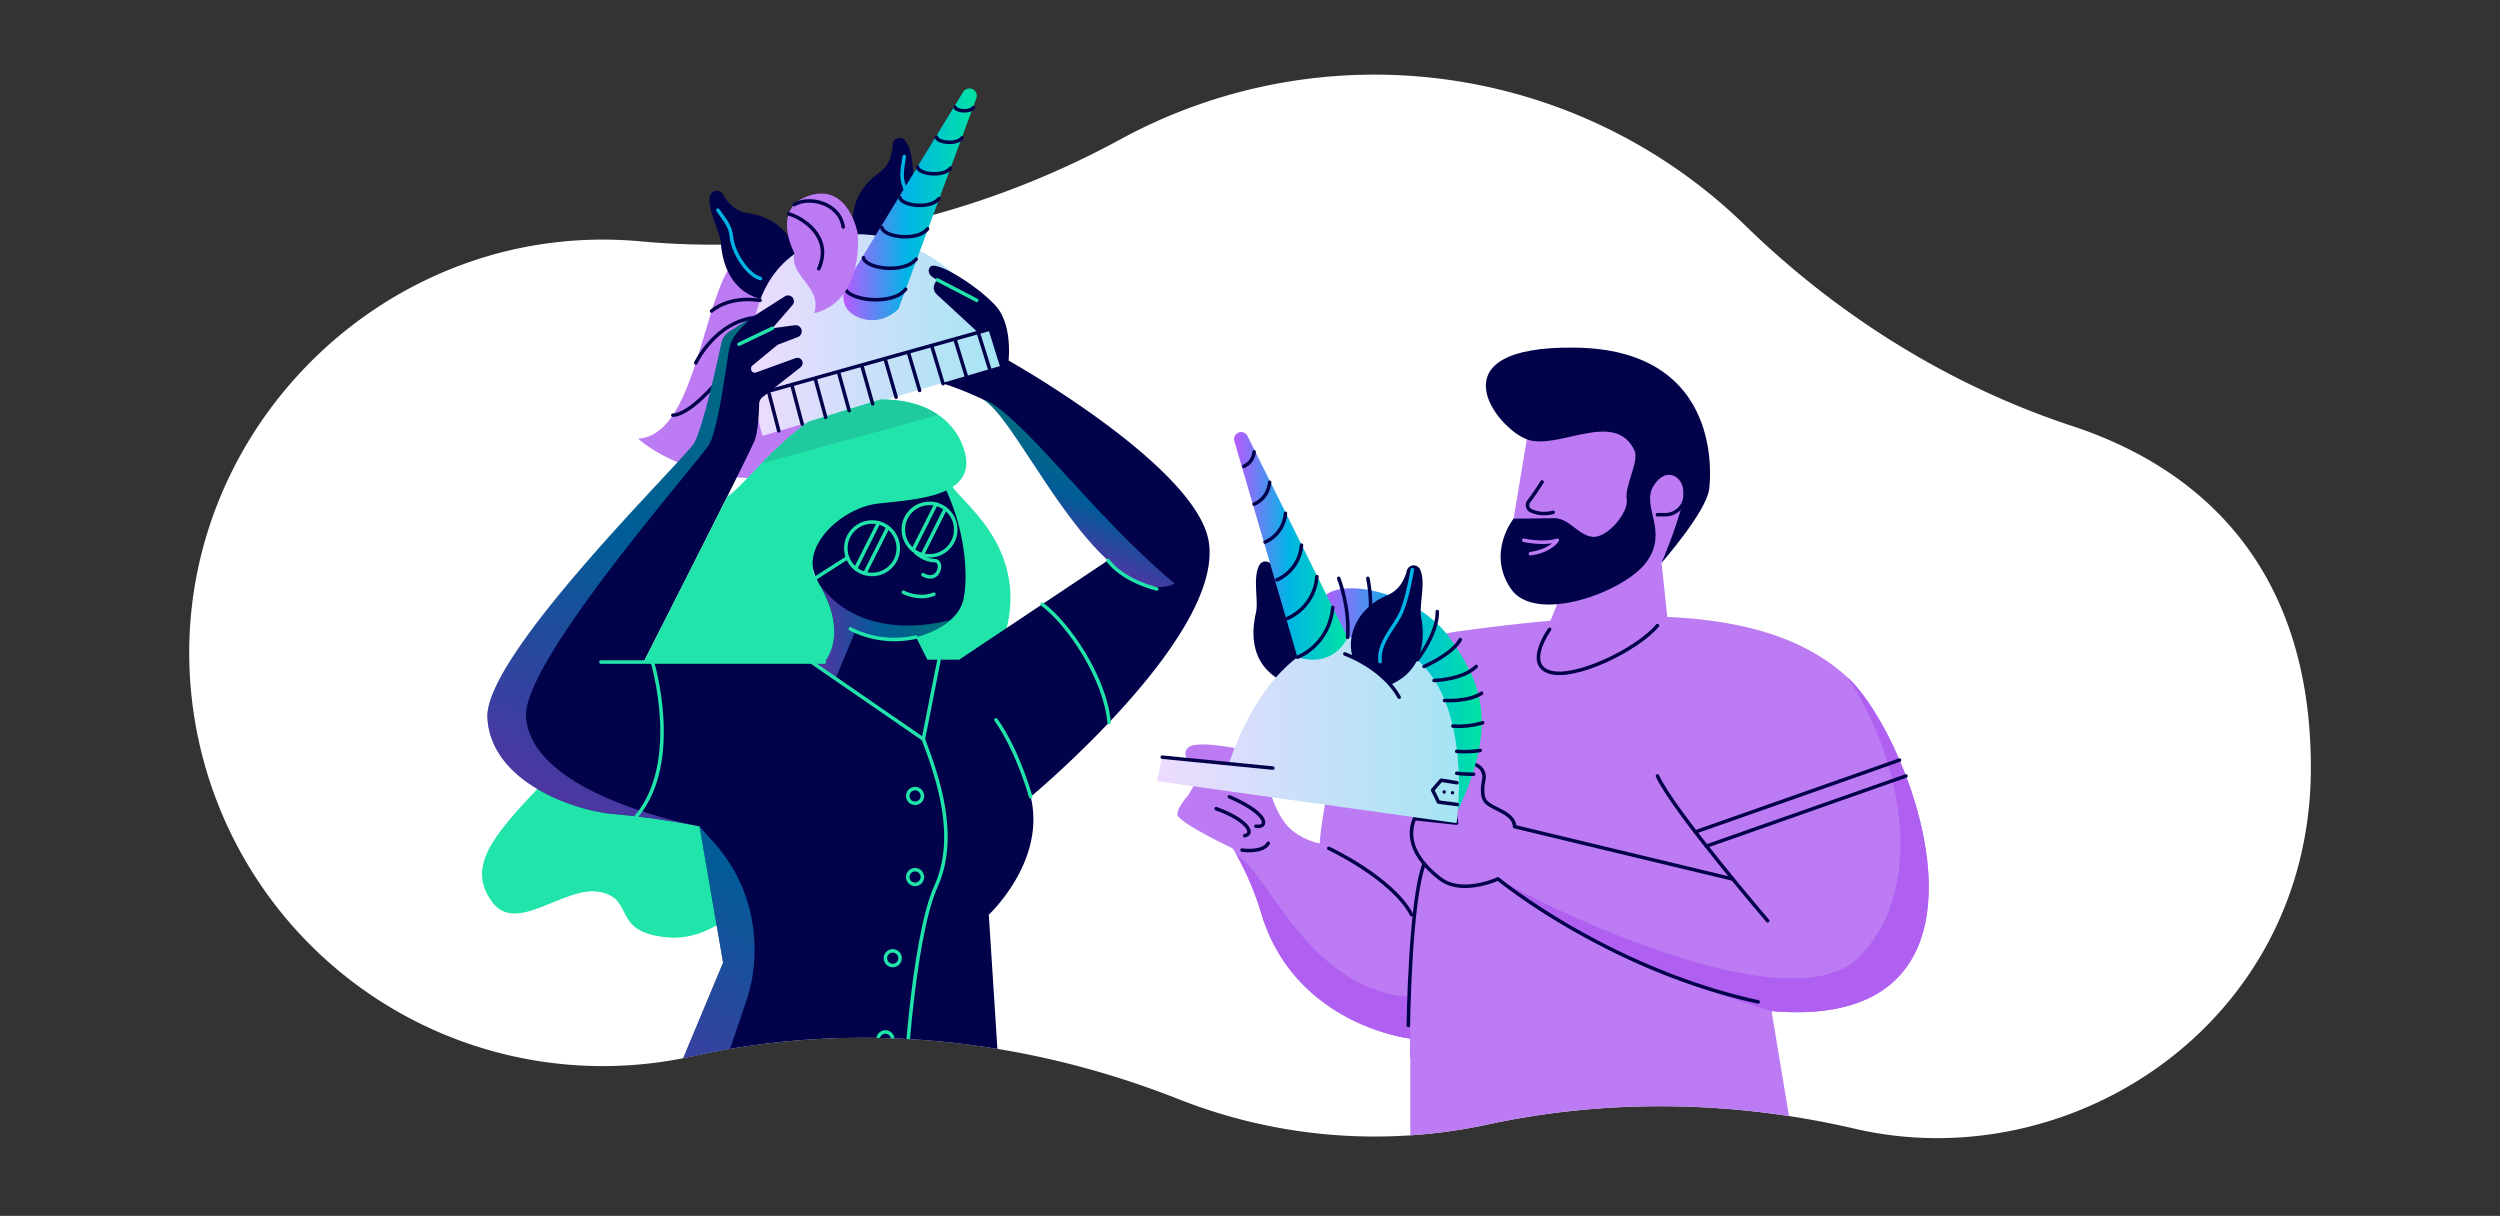 <svg xmlns="http://www.w3.org/2000/svg" xmlns:xlink="http://www.w3.org/1999/xlink" id="Layer_4" data-name="Layer 4" viewBox="0 0 1063 517"><rect x="0" y="0" width="1063" height="517" fill="#333333" stroke="none"/><defs><style>.cls-1,.cls-13,.cls-19,.cls-7,.cls-8{fill:none;}.cls-2{fill:#fff;}.cls-3{clip-path:url(#clip-path);}.cls-4{fill:#bc7bf3;}.cls-5{fill:#af60f1;}.cls-6{fill:#02024b;}.cls-7{stroke:#02024b;}.cls-13,.cls-19,.cls-7,.cls-8{stroke-linecap:round;stroke-linejoin:round;stroke-width:1.5px;}.cls-8{stroke:#bc7bf3;}.cls-9{fill:url(#linear-gradient);}.cls-10{fill:url(#linear-gradient-2);}.cls-11{fill:url(#linear-gradient-3);}.cls-12{fill:#21e4ab;}.cls-13{stroke:#00b5e6;}.cls-14{fill:url(#linear-gradient-4);}.cls-15,.cls-16,.cls-17,.cls-18{opacity:0.5;}.cls-15{fill:url(#linear-gradient-5);}.cls-16{fill:url(#linear-gradient-6);}.cls-17{fill:url(#linear-gradient-7);}.cls-18{fill:url(#linear-gradient-8);}.cls-19{stroke:#21e4ab;}.cls-20{fill:#1fca9f;}.cls-21{fill:url(#linear-gradient-9);}</style><clipPath id="clip-path"><path class="cls-1" d="M881.37,181.24C829,164,781.48,134.3,742,95.79a225,225,0,0,0-157.51-64c-39.06,0-153.86-29.19-185.9-11.73C336.11,54.05,348,74.38,277.2,67.91c-4.48-.41-13.87,34.06-18.45,34-97-1.4-178.11,78.35-178.29,175.36A175.85,175.85,0,0,0,294.38,449.13c69.14-15.33,141.14-7.75,207,18.33a227,227,0,0,0,131,10.7c51.53-11.14,105-10.15,156.32,1.78,92,21.36,193.88-44.91,193.88-153.56C982.54,237.06,931.11,197.66,881.37,181.24Z"></path></clipPath><linearGradient id="linear-gradient" x1="561.62" y1="297.32" x2="630" y2="297.32" gradientUnits="userSpaceOnUse"><stop offset="0" stop-color="#ba59ff"></stop><stop offset="0.48" stop-color="#00b5e6"></stop><stop offset="1" stop-color="#00e3a3"></stop></linearGradient><linearGradient id="linear-gradient-2" x1="491.87" y1="310.42" x2="620.32" y2="310.42" gradientUnits="userSpaceOnUse"><stop offset="0" stop-color="#eedbff"></stop><stop offset="1" stop-color="#a4e5f3"></stop></linearGradient><linearGradient id="linear-gradient-3" x1="524.76" y1="232.11" x2="573.03" y2="232.11" xlink:href="#linear-gradient"></linearGradient><linearGradient id="linear-gradient-4" x1="319.33" y1="142.46" x2="425.09" y2="142.46" xlink:href="#linear-gradient-2"></linearGradient><linearGradient id="linear-gradient-5" x1="446.61" y1="235.64" x2="469.29" y2="186.8" xlink:href="#linear-gradient"></linearGradient><linearGradient id="linear-gradient-6" x1="233.91" y1="365.24" x2="349.9" y2="115.42" xlink:href="#linear-gradient"></linearGradient><linearGradient id="linear-gradient-7" x1="262.32" y1="498.1" x2="377.32" y2="235.39" xlink:href="#linear-gradient"></linearGradient><linearGradient id="linear-gradient-8" x1="345.02" y1="268.33" x2="404.18" y2="268.33" xlink:href="#linear-gradient"></linearGradient><linearGradient id="linear-gradient-9" x1="358.56" y1="86.87" x2="415.32" y2="86.87" xlink:href="#linear-gradient"></linearGradient></defs><path class="cls-2" d="M881.37,181.24C829,164,781.48,134.3,742,95.79A225.84,225.84,0,0,0,476.6,59.14c-62.44,34-133.43,50-204.24,43.48q-6.74-.62-13.61-.72c-97-1.4-178.11,78.35-178.29,175.36A175.85,175.85,0,0,0,294.38,449.13c69.14-15.33,141.14-7.75,207,18.33a227,227,0,0,0,131,10.7c51.53-11.14,105-10.15,156.32,1.78,92,21.36,193.88-44.91,193.88-153.56C982.54,237.06,931.11,197.66,881.37,181.24Z"></path><g class="cls-3"><path class="cls-4" d="M753.27,429.93l11,66.22-164.61,4.46v-59s-49.1-5.58-63.45-53.44a120.37,120.37,0,0,0-10.45-24.67c-1-1.81-1.67-2.79-1.67-2.79s-23.78-11.22-23.5-14.56,4.72-8.08,4.72-8.08,6.41-10.85,5.3-10.85-9.61-5.14-5.43-9.32S537,320.56,537,320.56s1.71,24.08,12.8,32.83a28.33,28.33,0,0,0,11.31,5.24s5.39-82.87,58.55-90.12c13.42-1.82,26.71-3.45,39.65-4.6,51.71-4.63,98-1.92,126.21,24.09C813.47,313.76,860.14,439.11,753.27,429.93Z"></path><path class="cls-5" d="M753.27,429.93S672.18,406.51,637,373.73c18.09,10.83,124.46,63.36,153.79,32.91s17-85.23-5.18-118.64C813.47,313.76,860.14,439.11,753.27,429.93Z"></path><path class="cls-5" d="M599.66,449.64v-8s-49.1-5.58-63.45-53.44a120.37,120.37,0,0,0-10.45-24.67h0c13.39,7.4,30.7,57.19,73.38,60.27l1,26Z"></path><polygon class="cls-4" points="714.51 226.84 706.49 239.34 709.05 263.36 658.42 266.01 667.7 242.84 639.9 242.84 643.45 221.45 650.19 180.83 652.97 164.1 698.46 164.1 718.11 203.88 714.51 226.84"></polygon><path class="cls-6" d="M669.6,147.8c-60.31-.74-33.6,34.07-20.4,39s37.49-13,45.79,4.77c2.09,4.47-4.3,15.22-3.31,20.68s-8.27,16.71-14.56,16-9.92-8.1-16.54-7.93-17,.2-17,.2S632,234.9,642.38,250.29s48.64,1.49,57.9-11.58-2.49-23.28,2.73-32,13.16-4.41,12.83,3.53-9.35,29.09-9.35,29.09,19.11-21.8,20.26-31.4S729.9,148.55,669.6,147.8Z"></path><path class="cls-7" d="M704.74,218.86H708a8.6,8.6,0,0,0,8.59-8.59v-7.85"></path><path class="cls-8" d="M647.92,229.73c.5.09,8.52,1.82,14.23,0,0,0-2.65,4.47-11.41,5.71"></path><path class="cls-7" d="M655.69,204.94c-1.59,2.51-4.13,6.35-5.59,8.15a2.66,2.66,0,0,0,1,4.13,13.77,13.77,0,0,0,9.27.62"></path><path class="cls-7" d="M658.9,267.59s-10.71,14.84,0,18.18,37.18-9.47,45.84-19.76"></path><path class="cls-7" d="M704.74,329.93c6.79,14.84,46.87,61.59,46.87,61.59"></path><path class="cls-7" d="M747.53,426c-64.2-14.1-110.58-52.3-110.58-52.3s-15.21,7.06-24.49,0-15-16.16-11-25.62L619.33,350s-2.33-12.33.85-21.43a5.58,5.58,0,0,1,8.58-2.68h0a5.53,5.53,0,0,1,2.16,5.57c-.62,3.06-1,7.41.87,9.45,3.12,3.34,12,4.64,12.21,10.58l92.75,22.28"></path><line class="cls-7" x1="720.86" y1="353.74" x2="807.68" y2="323.18"></line><line class="cls-7" x1="725.55" y1="359.78" x2="810.41" y2="329.93"></line><path class="cls-7" d="M565,360.72s27,12.62,35.21,28.2"></path><path class="cls-7" d="M598.82,436.05s.68-53.25,6.74-68.79"></path><path class="cls-6" d="M562.26,279l-9.79,5.25-3.08,3.2-3.94,2.3c-14.76-7.44-13.06-22.2-11.44-29.16,1.22-5.22-1.48-14.71,1.43-20.26a3,3,0,0,1,5.6.86c.77,3.62,2.72,8.34,7.69,10.7C561.47,257.93,565.52,270.29,562.26,279Z"></path><path class="cls-9" d="M564,252.77c9.39-7,39.36.19,52.39,18.44s21.12,35.94,3.55,73.28l-58.28-82.73Z"></path><path class="cls-10" d="M619.9,344.49c-.28,3.44-.58,5.48-.58,5.48L491.87,332.15l2.31-10.2,28.39,2.81s18.37-62.37,62.62-52.9c26.36,5.64,33.43,32.28,34.83,52.9A137.24,137.24,0,0,1,619.9,344.49Z"></path><path class="cls-7" d="M529.25,355.34c4.55-.92.67-6.94-12.15-11.5"></path><path class="cls-7" d="M534,351.31c5.29.83,5.85-5.15-11.27-12.52"></path><path class="cls-7" d="M528.14,361.44c.69.17,8.9,1.14,11.13-2.9"></path><path class="cls-11" d="M526.74,183.89h0a3,3,0,0,1,3.69,1.48L573,271s-5.29,13.26-21.33,8.45l-26.82-91.91A3,3,0,0,1,526.74,183.89Z"></path><polyline class="cls-7" points="619.63 342.08 611.66 341.05 609.15 335.95 612.79 331.73 619.48 332.82"></polyline><circle class="cls-6" cx="614.05" cy="336.74" r="0.72"></circle><circle class="cls-6" cx="617.6" cy="337.08" r="0.72"></circle><line class="cls-7" x1="494.18" y1="321.95" x2="541.22" y2="326.59"></line><path class="cls-7" d="M551.7,279.46s13.39-4.88,15-21.18"></path><path class="cls-7" d="M547.32,263a21.12,21.12,0,0,0,12.62-17.81"></path><path class="cls-7" d="M542.94,246.55a17.49,17.49,0,0,0,10.45-14.76"></path><path class="cls-7" d="M537.92,230.49a14.5,14.5,0,0,0,8.66-12.22"></path><path class="cls-7" d="M533.25,214.37a11,11,0,0,0,6.59-9.3"></path><path class="cls-7" d="M528.87,198.28a7.31,7.31,0,0,0,4.38-6.17"></path><path class="cls-12" d="M405.09,207c4,6.79,31.28,25.31,23,60l-19.29,24s-23.38-8.17-23.56-9.47-1.11-24.67,0-25.79,7.23-50.27,7.79-50.46S405.09,207,405.09,207Z"></path><path class="cls-12" d="M228.49,335.47c-19.74,20.8-29.76,33.42-19.37,47.89s30.8-7.05,46-4.08,4.46,17.07,28.58,19.29,39.7-24.12,44.89-23.75-3.71-44.15-3.71-44.15-65.67-15.59-67.16-14.47S228.49,335.47,228.49,335.47Z"></path><path class="cls-4" d="M309.34,115.11c-11.39,20.46-15.19,70.09-38,71.39,0,0,17.7,17.05,53.54,17.05s40-18.46,40-18.46L349.72,98.21Z"></path><path class="cls-7" d="M286.09,176.53c7.3-.13,18.92-14.25,18.92-14.25"></path><path class="cls-6" d="M339,112.43l-7.77,7.93-2,4-3.07,3.37c-16.31-2.68-19.1-17.28-19.64-24.4-.4-5.34-5.81-13.6-4.69-19.76a3,3,0,0,1,5.6-.85c1.81,3.22,5.08,7.14,10.53,7.9C331.9,92.56,339.46,103.14,339,112.43Z"></path><path class="cls-13" d="M305.25,89.36c2.79,4,5.34,6.71,5.73,11.24.54,6.41,6.73,16.4,12.38,17.81"></path><path class="cls-6" d="M365,102.46,375.58,106l3.58,2.63,4.27,1.6c13.29-9.83,9.1-24.09,6.33-30.67-2.08-4.94-1-14.76-4.84-19.73a3,3,0,0,0-5.38,1.8c-.13,3.69-1.26,8.67-5.76,11.84C362.24,81.56,360.35,94.44,365,102.46Z"></path><path class="cls-13" d="M384.49,66.56c-.66,4.8-1.68,8.41,0,12.61,2.44,6,1.5,17.66-2.88,21.5"></path><path class="cls-14" d="M324.22,185.31l100.87-29.63-3.54-22.41S390,88.18,348.92,102.38C303,118.24,324.22,185.31,324.22,185.31Z"></path><path class="cls-6" d="M438.25,338.78c6.68,27.42-17.81,50.14-17.81,50.14l6.12,95.55H276.06l31.39-75.14-10-57.95a343.61,343.61,0,0,0-36.18-5.22c-17.53-1.39-52.59-13.92-54-40.91s83.67-109.65,87.94-116.88c3.53-6,9.6-33.29,11.58-42.56a7.64,7.64,0,0,1,3.35-4.8l9.19-5.84L333.74,126a2.56,2.56,0,0,1,1.34-.39,2.43,2.43,0,0,1,2.19,1.34,2.47,2.47,0,0,1-.31,2.78l-8.54,9.84,9.63-1.3a2.19,2.19,0,0,1,.36,0,2.61,2.61,0,0,1,.92,5l-8.69,3.34-10.72,8.83a1.66,1.66,0,0,0-.62,1.31,1.82,1.82,0,0,0,0,.32,1.7,1.7,0,0,0,2.25,1.29l16.73-6.09a2.25,2.25,0,0,1,.76-.13,2.24,2.24,0,0,1,1.39,4l-16.23,12.76a3.65,3.65,0,0,0-1.4,2.8c-.08,3.48-.42,11.37-1.84,15.35-1.85,5.2-47.3,94.44-47.3,94.44h76.8s8.54-10-2.78-34.15,8.17-65.85,8.17-65.85H383c27.27,25.78,29.31,60.66,26.72,73.09s-20.22,16.28-20.22,16.28l4.82,9.63h13.54l63.27-42.23c-22.12-20.34-41-60.24-52.3-67.88a8.72,8.72,0,0,0-1.31-.77c-11.14-5.19-17.2-6.67-17.2-6.67l24.81-7.28-4.83-15.55-4.93.83s-13.26-12.33-16.78-15.48,0-6.5,0-6.5-5.39-2-3.16-5.38,20.41,8.16,27.84,16.33,5.56,23.38,5.56,23.38,80.15,45,85.16,77.18C520.21,270.7,438.25,338.78,438.25,338.78Z"></path><path class="cls-15" d="M499.45,248.11s-5.68,3.56-15.33-.36-13-9.47-13-9.47c-22.12-20.34-41-60.24-52.3-67.88l-.27-.53C435,177,465,219.54,499.45,248.11Z"></path><path class="cls-16" d="M319.33,135.17c-6.2,6.4-8.4,8.16-9.5,14.44s-4.4,32.28-8.16,39.11-79.41,92-78,116c2,33.69,73.74,46.64,73.74,46.64a343.61,343.61,0,0,0-36.18-5.22c-17.53-1.39-52.59-13.92-54-40.91s83.67-109.65,87.94-116.88c3.53-6,9.6-33.29,11.58-42.56a7.64,7.64,0,0,1,3.35-4.8Z"></path><path class="cls-17" d="M297.43,351.38l6.46,7.28a67,67,0,0,1,16.8,40.59l.05.93a67.07,67.07,0,0,1-3.42,25.38l-19.89,58.81-21.37.1,31.39-75.14Z"></path><path class="cls-18" d="M355.26,288.56l8.4-20.14s23.27,10,40.52-4.84c0,0-37,11.41-56-15.48,0,0,13,18.8,2.33,33.41H345Z"></path><line class="cls-19" x1="328.42" y1="139.57" x2="314.23" y2="146.35"></line><path class="cls-12" d="M373.13,214.15c-15.58,1.86-34.08,19.11-25.41,33.21,13.91,22.64,2.78,34.14,2.78,34.14H273.69l35.68-70.56c2.47-1.13,7.7-7,14.41-13.87h0c5.85-6,12.82-12.75,20.07-17.79l30.67-9.41c8.92-.08,17.7,1.89,24.49,6.56h0a27.84,27.84,0,0,1,10.65,14C417.1,211.56,388.72,212.3,373.13,214.15Z"></path><path class="cls-20" d="M399,176.44l-75.24,20.63c5.85-6,12.82-12.75,20.07-17.79l30.67-9.41c8.92-.08,17.7,1.89,24.49,6.56Z"></path><line class="cls-19" x1="255.51" y1="281.5" x2="350.5" y2="281.5"></line><path class="cls-19" d="M277.4,281.5s12.78,42.33-6.78,65.6"></path><polyline class="cls-19" points="399.29 280.51 392.61 314.3 345.02 281.5"></polyline><path class="cls-19" d="M392.61,314.3c6.12,16.28,15,41.32,5.29,62.75s-14.64,89.33-13.25,107.42"></path><path class="cls-19" d="M423.5,306.09c9.46,13.35,14.75,32.7,14.75,32.7"></path><path class="cls-19" d="M443.14,256.93c11,8,26.84,31.35,28.44,50.25"></path><path class="cls-19" d="M471.09,238.28s5.1,8,20.78,12.15"></path><circle class="cls-19" cx="389.09" cy="338.43" r="3.12"></circle><circle class="cls-19" cx="389.09" cy="372.92" r="3.12"></circle><circle class="cls-19" cx="379.59" cy="407.42" r="3.12"></circle><circle class="cls-19" cx="376.47" cy="441.91" r="3.12"></circle><circle class="cls-19" cx="370.8" cy="233.11" r="11.15"></circle><line class="cls-19" x1="363.79" y1="241.78" x2="373.57" y2="222.3"></line><line class="cls-19" x1="367.74" y1="243.76" x2="377.52" y2="224.29"></line><circle class="cls-19" cx="395.24" cy="225.18" r="11.15"></circle><line class="cls-19" x1="388.22" y1="233.85" x2="398" y2="214.37"></line><line class="cls-19" x1="392.18" y1="235.83" x2="401.95" y2="216.36"></line><line class="cls-19" x1="360.38" y1="237.07" x2="345.89" y2="246.37"></line><path class="cls-19" d="M389.27,234.84s3.49,3.52,8.16,3.52c4,0,2,10-5,6"></path><path class="cls-19" d="M384.09,251.82s6.44,3.48,13,.83"></path><path class="cls-19" d="M361.58,267.4a41.05,41.05,0,0,0,27.88,3.48"></path><line class="cls-7" x1="420.25" y1="140.13" x2="321.55" y2="167.77"></line><line class="cls-7" x1="326.93" y1="167.03" x2="331.13" y2="183.19"></line><line class="cls-7" x1="336.84" y1="164.23" x2="341.11" y2="180.33"></line><line class="cls-7" x1="346.74" y1="161.43" x2="351.09" y2="177.46"></line><line class="cls-7" x1="356.65" y1="158.62" x2="361.07" y2="174.6"></line><line class="cls-7" x1="366.55" y1="155.82" x2="371.06" y2="171.74"></line><line class="cls-7" x1="376.46" y1="153.01" x2="381.04" y2="168.87"></line><line class="cls-7" x1="386.36" y1="150.21" x2="391.02" y2="166.01"></line><line class="cls-7" x1="396.27" y1="147.41" x2="401" y2="163.14"></line><line class="cls-7" x1="406.17" y1="144.6" x2="410.98" y2="160.28"></line><line class="cls-7" x1="416.08" y1="141.8" x2="420.96" y2="157.42"></line><path class="cls-21" d="M413.39,37.85h0a3.15,3.15,0,0,1,1.74,4L382,131.41s-7.44,7.84-17.36,3.34c-10.38-4.7-4.22-15.21-4.22-15.21l49.1-80.43A3.14,3.14,0,0,1,413.39,37.85Z"></path><path class="cls-7" d="M359.22,122.26c.92,5.44,20.2,8,25.87.7"></path><path class="cls-7" d="M367.15,109.57c.8,4.71,17.51,6.94,22.42.59"></path><path class="cls-7" d="M375,96.78c.69,4.08,15.16,6,19.41.52"></path><path class="cls-7" d="M382.67,84c.59,3.48,12.93,5.13,16.56.45"></path><path class="cls-7" d="M390.13,71.07c.51,3,11,4.36,14.09.37"></path><path class="cls-7" d="M398.17,58.32c.39,2.29,8.52,3.37,10.91.29"></path><path class="cls-7" d="M406.1,45.56c.28,1.63,6.06,2.4,7.76.21"></path></g><line class="cls-19" x1="398.55" y1="118.98" x2="415.32" y2="127.71"></line><path class="cls-6" d="M575.19,279.48l9.53,5.7,2.93,3.35,3.83,2.48c15.09-6.73,14.09-21.56,12.8-28.58-1-5.27,2.17-14.63-.47-20.31a3,3,0,0,0-5.64.6c-.93,3.57-3.1,8.19-8.18,10.31C577,258.47,572.35,270.63,575.19,279.48Z"></path><path class="cls-7" d="M571.83,278.05s16.1,5.7,23.1,18.4"></path><path class="cls-13" d="M600.5,242.21s-2.23,14.12-5.57,20-8.95,11.89-8.12,19.12"></path><path class="cls-4" d="M346.22,133.19c3.5-11.29-10.68-15.54-8.47-25.66,0,0-10.3-19,6.38-24.37s20.54,15.93,20.54,15.93S367.93,127.63,346.22,133.19Z"></path><path class="cls-7" d="M569.22,245.9S574,258.12,573,271"></path><path class="cls-7" d="M582.8,261.76s.05-6.63-.28-9.78-.92-6.08-.92-6.08"></path><path class="cls-7" d="M602.65,280.54s8.71-11.18,8.49-20.52"></path><path class="cls-7" d="M605.53,283.4s11.91-5.14,15.38-11.43"></path><path class="cls-7" d="M609.77,289.35s12.28-.3,17.92-6"></path><path class="cls-7" d="M614.21,297.84s9.95.71,15.76-3.07"></path><path class="cls-7" d="M617.75,308.71a35.35,35.35,0,0,0,12.68-1.39"></path><path class="cls-7" d="M619.4,319.47a43.92,43.92,0,0,0,10-.38"></path><path class="cls-7" d="M619.42,328.79a48.77,48.77,0,0,0,7.14.4"></path><path class="cls-7" d="M337.74,87c6.39-3.8,19.28-.69,20.8,9.51"></path><path class="cls-7" d="M335.35,90.93c5.82,1.63,18.9,9.67,12.79,23.35"></path><path class="cls-7" d="M302.56,132.26s6.84-6.56,20.62-4.55"></path><path class="cls-7" d="M295.84,154.34s8.4-17.9,26-19.42"></path></svg>